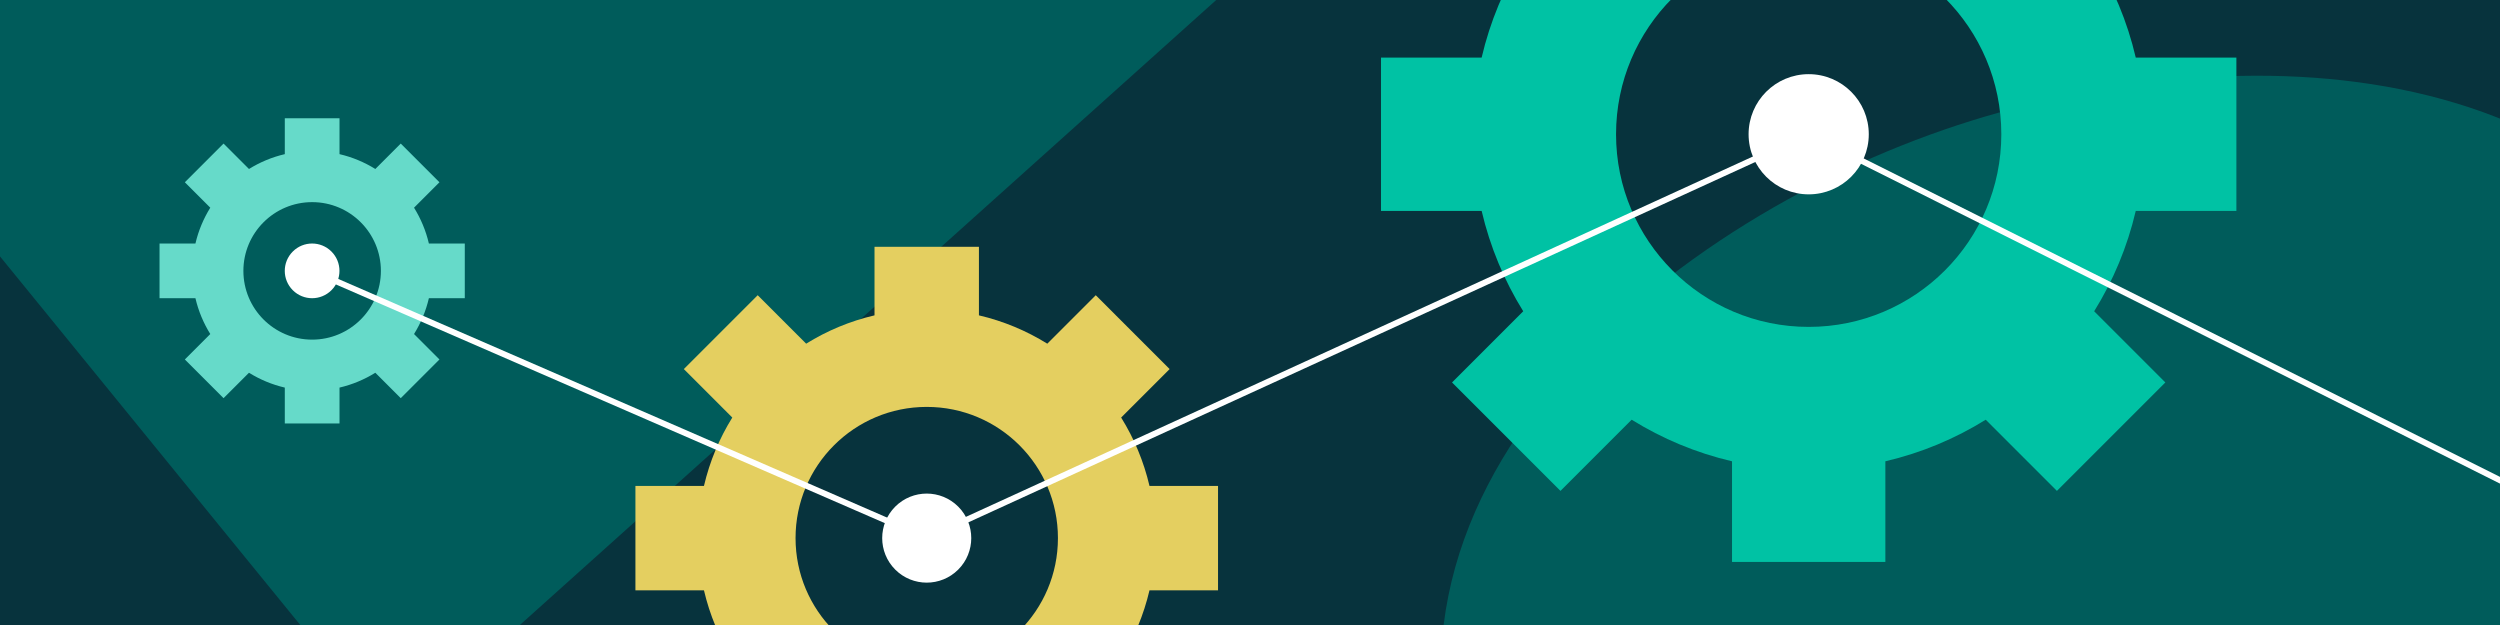 <?xml version="1.0" encoding="UTF-8"?>
<svg id="Layer_1" data-name="Layer 1" xmlns="http://www.w3.org/2000/svg" xmlns:xlink="http://www.w3.org/1999/xlink" viewBox="0 0 832 208">
  <rect x="0" y="0" width="832" height="208" fill="#808080" stroke="none"/>
  <defs>
    <style>
      .cls-1, .cls-2 {
        fill: none;
      }

      .cls-2 {
        stroke: #fff;
        stroke-linecap: round;
        stroke-linejoin: round;
        stroke-width: 2px;
      }

      .cls-3 {
        clip-path: url(#clippath-1);
      }

      .cls-4 {
        clip-path: url(#clippath-2);
      }

      .cls-5 {
        fill: #fff;
      }

      .cls-6 {
        fill: #e4cf60;
      }

      .cls-7 {
        fill: #07333d;
      }

      .cls-8 {
        fill: #005c5b;
      }

      .cls-9 {
        fill: #66dac9;
      }

      .cls-10 {
        fill: #00c2a4;
      }

      .cls-11 {
        clip-path: url(#clippath);
      }
    </style>
    <clipPath id="clippath">
      <rect class="cls-1" x="0" y="309.06" width="832" height="213.84" transform="translate(832 831.95) rotate(180)"/>
    </clipPath>
    <clipPath id="clippath-1">
      <rect class="cls-1" width="832" height="208"/>
    </clipPath>
    <clipPath id="clippath-2">
      <rect class="cls-1" width="832" height="208"/>
    </clipPath>
  </defs>
  <g class="cls-11">
    <g>
      <path class="cls-7" d="M340.92,292.2c28.36,84.43-16.54,239.86-121.77,296.42-107.87,57.99-263.46-53.06-306.77-151.09-51.29-116.12,64.03-209.14,164.19-240.26,92.97-28.89,224.12-24.84,264.35,94.93Z"/>
      <path class="cls-7" d="M747.04,810.77l-348.47-427.74s379.2-265.66,408.95-246.1c29.75,19.55,115.22,24.55,115.22,24.55l193.26,318.14-368.96,331.15Z"/>
    </g>
  </g>
  <g class="cls-3">
    <rect class="cls-7" x="-1.84" y="-2.54" width="836.89" height="212.61"/>
    <g class="cls-4">
      <path class="cls-8" d="M920.64,135.04c28.36,84.43-16.54,239.86-121.77,296.42-107.87,57.99-263.46-53.06-306.77-151.09-51.29-116.12,64.03-209.14,164.19-240.26,92.97-28.89,224.12-24.84,264.35,94.93Z"/>
      <path class="cls-8" d="M130.8,245.89L-196.3-155.62s355.94-249.36,383.87-231.01c27.93,18.36,108.15,23.04,108.15,23.04L477.12-64.95,130.8,245.89Z"/>
    </g>
    <g>
      <path class="cls-10" d="M744.27,70.2V19.16h-33.49c-2.8-11.99-7.53-23.24-13.84-33.4l23.69-23.69-36.09-36.09-23.69,23.69c-10.16-6.31-21.41-11.04-33.4-13.84v-33.49h-51.03v33.49c-11.99,2.8-23.24,7.53-33.4,13.84l-23.69-23.69-36.09,36.09,23.69,23.69c-6.31,10.16-11.04,21.41-13.84,33.4h-33.49v51.03h33.49c2.8,11.99,7.53,23.24,13.84,33.4l-23.69,23.69,36.09,36.09,23.69-23.69c10.16,6.31,21.41,11.04,33.4,13.84v33.49h51.03v-33.49c11.99-2.8,23.24-7.53,33.4-13.84l23.69,23.69,36.09-36.09-23.69-23.69c6.31-10.16,11.04-21.41,13.84-33.4h33.49ZM601.93,108.79c-35.41,0-64.11-28.71-64.11-64.11s28.71-64.11,64.11-64.11,64.11,28.71,64.11,64.11-28.71,64.11-64.11,64.11Z"/>
      <path class="cls-6" d="M405.36,196.46v-34.75h-22.81c-1.91-8.17-5.13-15.83-9.43-22.75l16.13-16.13-24.58-24.58-16.13,16.13c-6.92-4.3-14.58-7.52-22.75-9.43v-22.81h-34.75v22.81c-8.17,1.91-15.83,5.13-22.75,9.43l-16.13-16.13-24.58,24.58,16.13,16.13c-4.3,6.92-7.52,14.58-9.43,22.75h-22.81v34.75h22.81c1.91,8.17,5.13,15.83,9.43,22.75l-16.13,16.13,24.58,24.58,16.13-16.13c6.92,4.3,14.58,7.52,22.75,9.43v22.81h34.75v-22.81c8.17-1.91,15.83-5.13,22.75-9.43l16.13,16.13,24.58-24.58-16.13-16.13c4.3-6.92,7.52-14.58,9.43-22.75h22.81ZM308.42,222.74c-24.11,0-43.66-19.55-43.66-43.66s19.55-43.66,43.66-43.66,43.66,19.55,43.66,43.66-19.55,43.66-43.66,43.66Z"/>
      <path class="cls-9" d="M154.68,99.25v-18.21h-11.95c-1-4.28-2.69-8.29-4.94-11.92l8.46-8.46-12.88-12.88-8.46,8.46c-3.63-2.25-7.64-3.94-11.92-4.94v-11.95h-18.21v11.95c-4.28,1-8.29,2.69-11.92,4.94l-8.46-8.46-12.88,12.88,8.46,8.46c-2.25,3.63-3.94,7.64-4.94,11.92h-11.95v18.21h11.95c1,4.28,2.69,8.29,4.94,11.92l-8.46,8.46,12.88,12.88,8.46-8.46c3.63,2.25,7.64,3.94,11.92,4.94v11.95h18.21v-11.95c4.28-1,8.29-2.69,11.92-4.94l8.46,8.46,12.88-12.88-8.46-8.46c2.25-3.63,3.94-7.64,4.94-11.92h11.95ZM103.88,113.03c-12.64,0-22.88-10.25-22.88-22.88s10.25-22.88,22.88-22.88,22.88,10.25,22.88,22.88-10.25,22.88-22.88,22.88Z"/>
      <circle class="cls-5" cx="308.42" cy="179.08" r="14.82" transform="translate(-36.3 270.54) rotate(-45)"/>
      <circle class="cls-5" cx="103.88" cy="90.14" r="9.1" transform="translate(-33.32 99.86) rotate(-45)"/>
      <circle class="cls-5" cx="601.93" cy="44.68" r="20"/>
      <polyline class="cls-2" points="103.88 90.14 308.42 179.08 601.93 44.68 854.08 170.88"/>
    </g>
  </g>
</svg>